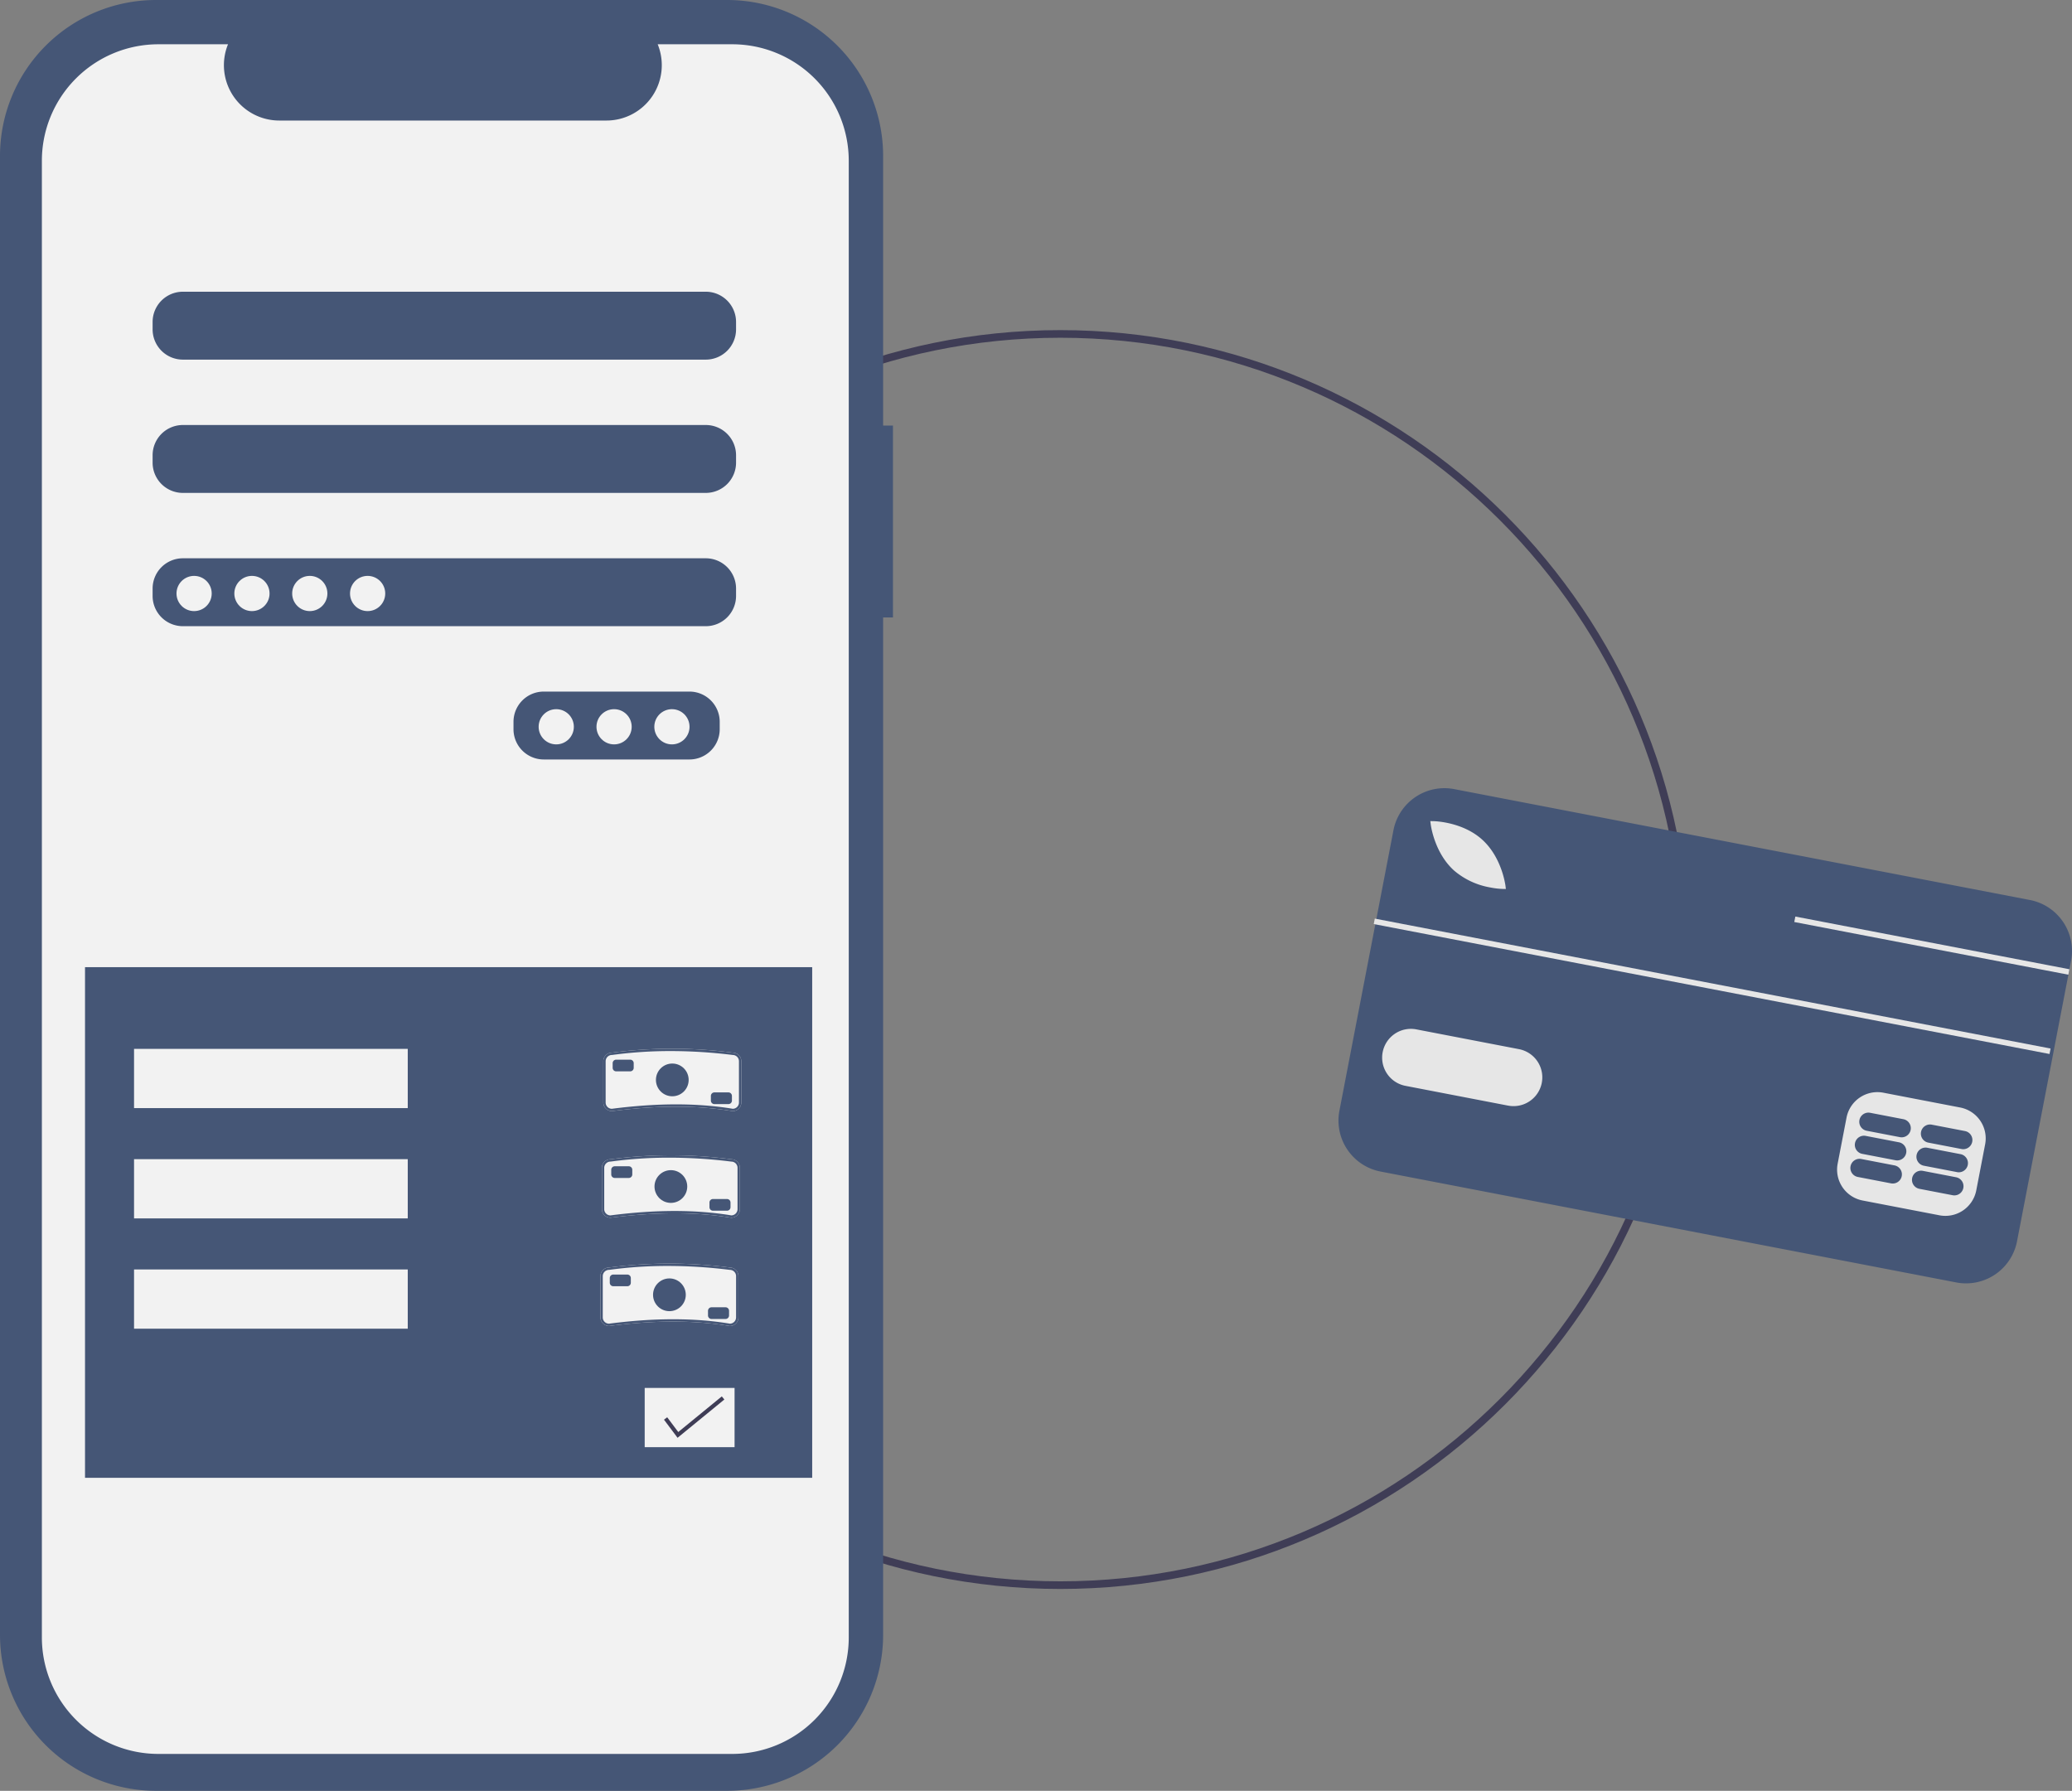 <?xml version="1.0" encoding="UTF-8" standalone="no"?>
<svg
   xmlns:dc="http://purl.org/dc/elements/1.1/"
   xmlns:cc="http://creativecommons.org/ns#"
   xmlns:rdf="http://www.w3.org/1999/02/22-rdf-syntax-ns#"
   xmlns:svg="http://www.w3.org/2000/svg"
   xmlns="http://www.w3.org/2000/svg"
   xmlns:sodipodi="http://sodipodi.sourceforge.net/DTD/sodipodi-0.dtd"
   xmlns:inkscape="http://www.inkscape.org/namespaces/inkscape"
   data-name="Layer 1"
   width="745.575"
   height="644.411"
   viewBox="0 0 745.575 644.411"
   version="1.1"
   id="svg110"
   sodipodi:docname="online-banking.svg"
   inkscape:version="0.92.1 r15371">
  <rect x="0" y="0" width="745.575" height="644.411" fill="#808080" stroke="none"/>
  <defs
     id="defs114" />
  <sodipodi:namedview
     pagecolor="#ffffff"
     bordercolor="#666666"
     borderopacity="1"
     objecttolerance="10"
     gridtolerance="10"
     guidetolerance="10"
     inkscape:pageopacity="0"
     inkscape:pageshadow="2"
     inkscape:window-width="1718"
     inkscape:window-height="1368"
     id="namedview112"
     showgrid="false"
     inkscape:zoom="0.84250182"
     inkscape:cx="204.33157"
     inkscape:cy="330.93405"
     inkscape:window-x="-7"
     inkscape:window-y="0"
     inkscape:window-maximized="0"
     inkscape:current-layer="layer5" />
  <title
     id="title2">online_banking</title>
  <g
     inkscape:groupmode="layer"
     id="layer5"
     inkscape:label="circle">
    <path
       inkscape:connector-curvature="0"
       style="display:inline;fill:#3f3d56;stroke-width:1.373"
       d="m 381.538,571.772 c -124.887,0 -226.49,-101.603 -226.49,-226.49 0,-124.887 101.603,-226.49 226.49,-226.49 124.887,0 226.49,101.603 226.49,226.49 0,124.887 -101.603,226.49 -226.49,226.49 z m 0,-450.236 c -123.373,0 -223.745,100.372 -223.745,223.745 0,123.373 100.372,223.745 223.745,223.745 123.373,0 223.745,-100.372 223.745,-223.745 0,-123.373 -100.372,-223.745 -223.745,-223.745 z"
       id="path12" />
  </g>
  <g
     inkscape:groupmode="layer"
     id="layer2"
     inkscape:label="credit-card"
     style="display:inline"
     transform="translate(-270.737,-17.342)">
    <path
       inkscape:connector-curvature="0"
       style="fill:#455676;fill-opacity:1"
       d="m 592.057,170.478 h -3.541 V 73.481 A 56.139,56.139 0 0 0 532.377,17.342 H 326.876 A 56.139,56.139 0 0 0 270.737,73.48 V 605.613 a 56.139,56.139 0 0 0 56.139,56.139 h 205.501 a 56.139,56.139 0 0 0 56.139,-56.139 V 239.522 h 3.541 z"
       id="path2"
       inkscape:export-xdpi="96"
       inkscape:export-ydpi="96" />
    <path
       inkscape:connector-curvature="0"
       style="fill:#f2f2f2;fill-opacity:1"
       d="m 534.22,33.275 h -26.825 a 19.918,19.918 0 0 1 -18.441,27.441 h -117.729 a 19.918,19.918 0 0 1 -18.441,-27.441 h -25.054 a 41.924,41.924 0 0 0 -41.924,41.924 V 606.55 a 41.924,41.924 0 0 0 41.924,41.924 h 206.491 a 41.924,41.924 0 0 0 41.924,-41.924 V 75.199 a 41.924,41.924 0 0 0 -41.924,-41.924 z m -4.507,246.497 a 10.891,10.891 0 0 1 -10.859,10.859 h -52.486 a 10.891,10.891 0 0 1 -10.859,-10.859 v -2.715 a 10.891,10.891 0 0 1 10.859,-10.859 h 52.486 a 10.891,10.891 0 0 1 10.859,10.859 z m 5.882,-47.961 a 10.891,10.891 0 0 1 -10.859,10.859 H 336.51 a 10.891,10.891 0 0 1 -10.859,-10.859 v -2.715 a 10.891,10.891 0 0 1 10.859,-10.859 h 188.226 a 10.891,10.891 0 0 1 10.859,10.859 z m 0,-47.961 a 10.891,10.891 0 0 1 -10.859,10.859 H 336.51 a 10.891,10.891 0 0 1 -10.859,-10.859 v -2.715 a 10.891,10.891 0 0 1 10.859,-10.859 h 188.226 a 10.891,10.891 0 0 1 10.859,10.859 z m 0,-47.961 a 10.891,10.891 0 0 1 -10.859,10.859 H 336.51 a 10.891,10.891 0 0 1 -10.859,-10.859 v -2.715 a 10.891,10.891 0 0 1 10.859,-10.859 h 188.226 a 10.891,10.891 0 0 1 10.859,10.859 z"
       id="path4"
       inkscape:export-xdpi="96"
       inkscape:export-ydpi="96" />
    <circle
       style="fill:#f2f2f2;fill-opacity:1"
       cx="340.582"
       cy="230.906"
       r="6.335"
       id="circle6"
       inkscape:export-xdpi="96"
       inkscape:export-ydpi="96" />
    <circle
       style="fill:#f2f2f2;fill-opacity:1"
       cx="361.395"
       cy="230.906"
       r="6.335"
       id="circle8"
       inkscape:export-xdpi="96"
       inkscape:export-ydpi="96" />
    <circle
       style="fill:#f2f2f2;fill-opacity:1"
       cx="382.209"
       cy="230.906"
       r="6.335"
       id="circle10"
       inkscape:export-xdpi="96"
       inkscape:export-ydpi="96" />
    <circle
       style="fill:#f2f2f2;fill-opacity:1"
       cx="403.022"
       cy="230.906"
       r="6.335"
       id="circle12"
       inkscape:export-xdpi="96"
       inkscape:export-ydpi="96" />
    <circle
       style="fill:#f2f2f2;fill-opacity:1"
       cx="470.892"
       cy="278.867"
       r="6.335"
       id="circle14"
       inkscape:export-xdpi="96"
       inkscape:export-ydpi="96" />
    <circle
       style="fill:#f2f2f2;fill-opacity:1"
       cx="491.706"
       cy="278.867"
       r="6.335"
       id="circle16"
       inkscape:export-xdpi="96"
       inkscape:export-ydpi="96" />
    <circle
       style="fill:#f2f2f2;fill-opacity:1"
       cx="512.519"
       cy="278.867"
       r="6.335"
       id="circle18"
       inkscape:export-xdpi="96"
       inkscape:export-ydpi="96" />
  </g>
  <g
     inkscape:groupmode="layer"
     id="layer1"
     inkscape:label="credit-card 1">
    <rect
       style="fill:#e6e6e6;fill-opacity:1"
       x="-306.773"
       y="554.247"
       width="116.395"
       height="234.311"
       transform="rotate(-79.097)"
       id="rect70" />
    <path
       inkscape:connector-curvature="0"
       style="fill:#455676"
       d="M 730.42,323.856 523.285,283.957 a 18.683,18.683 0 0 0 -21.877,14.816 l -19.443,100.913 a 18.693,18.693 0 0 0 14.817,21.887 l 207.136,39.899 a 18.683,18.683 0 0 0 21.877,-14.816 l 18.479,-95.914 0.374,-1.96 0.592,-3.049 a 18.683,18.683 0 0 0 -14.816,-21.877 z m -16.095,87.892 -3.203,16.625 a 11.315,11.315 0 0 1 -13.22,8.945 L 670.191,431.983 A 11.315,11.315 0 0 1 661.246,418.764 l 3.203,-16.625 a 11.319,11.319 0 0 1 13.22,-8.945 l 27.702,5.337 a 11.329,11.329 0 0 1 8.955,13.218 z M 497.534,378.605 a 10.346,10.346 0 0 1 12.102,-8.195 l 36.943,7.118 a 10.342,10.342 0 1 1 -3.895,20.315 l -0.02,0.002 -36.943,-7.118 a 10.334,10.334 0 0 1 -8.187,-12.123 z m 17.274,-82.069 -0.138,-1.071 1.083,0.022 c 0.424,0.002 10.439,0.223 17.539,6.6 7.1,6.378 8.383,16.316 8.441,16.732 l 0.128,1.073 -1.082,-0.012 a 28.423,28.423 0 0 1 -4.557,-0.541 27.137,27.137 0 0 1 -12.983,-6.069 c -7.1,-6.378 -8.383,-16.316 -8.431,-16.733 z"
       id="path76" />
    <path
       inkscape:connector-curvature="0"
       style="fill:#455676"
       d="m 681.724,419.36 -12.007,-2.313 a 3.292,3.292 0 0 0 -1.245,6.465 l 12.007,2.313 a 3.292,3.292 0 0 0 1.245,-6.465 z"
       id="path78" />
    <path
       inkscape:connector-curvature="0"
       style="fill:#455676"
       d="m 703.891,423.63 -12.007,-2.313 a 3.292,3.292 0 0 0 -1.245,6.465 l 12.007,2.313 a 3.292,3.292 0 0 0 1.245,-6.465 z"
       id="path80" />
    <path
       inkscape:connector-curvature="0"
       style="fill:#455676"
       d="m 683.326,411.047 -12.007,-2.313 a 3.292,3.292 0 0 0 -1.245,6.465 l 12.007,2.313 a 3.292,3.292 0 0 0 1.245,-6.465 z"
       id="path82" />
    <path
       inkscape:connector-curvature="0"
       style="fill:#455676"
       d="m 705.492,415.317 -12.007,-2.313 a 3.292,3.292 0 0 0 -1.245,6.465 l 12.007,2.313 a 3.292,3.292 0 0 0 1.245,-6.465 z"
       id="path84" />
    <path
       inkscape:connector-curvature="0"
       style="fill:#455676"
       d="m 684.927,402.735 -12.007,-2.313 a 3.292,3.292 0 0 0 -1.245,6.465 l 12.007,2.313 a 3.292,3.292 0 0 0 1.245,-6.465 z"
       id="path86" />
    <path
       inkscape:connector-curvature="0"
       style="fill:#455676"
       d="m 707.093,407.005 -12.007,-2.313 a 3.292,3.292 0 0 0 -1.245,6.465 l 12.007,2.313 a 3.292,3.292 0 0 0 1.245,-6.465 z"
       id="path88" />
    <rect
       style="fill:#e6e6e6;fill-opacity:1"
       x="-233.195"
       y="548.217"
       width="2.001"
       height="247.613"
       transform="rotate(-79.116)"
       id="rect90" />
    <polygon
       transform="rotate(6.392,-746.208,2137.108)"
       style="fill:#e6e6e6;fill-opacity:1"
       points="436.164,186.051 527.687,193.243 536.278,193.917 536.123,195.907 527.532,195.233 435.999,188.043 "
       id="polygon92" />
  </g>
  <g
     inkscape:groupmode="layer"
     id="layer3"
     inkscape:label="account" />
  <g
     inkscape:groupmode="layer"
     id="layer4"
     inkscape:label="money"
     style="display:inline">
    <g
       id="g4736"
       transform="matrix(0.735,0,0,0.735,-274.096,444.958)">
      <rect
         id="rect70-8"
         height="250"
         width="356"
         y="-131.882"
         x="414.542"
         style="fill:#455676;fill-opacity:1" />
      <rect
         id="rect72"
         height="29"
         width="134"
         y="-91.882"
         x="438.542"
         style="fill:#f2f2f2;fill-opacity:1" />
      <rect
         id="rect74"
         height="29"
         width="44"
         y="74.118"
         x="688.542"
         style="fill:#f2f2f2;fill-opacity:1" />
      <rect
         id="rect76"
         height="29"
         width="134"
         y="-37.882"
         x="438.542"
         style="fill:#f2f2f2;fill-opacity:1" />
      <rect
         id="rect78"
         height="29"
         width="134"
         y="16.118"
         x="438.542"
         style="fill:#f2f2f2;fill-opacity:1" />
      <polygon
         id="polygon98"
         points="408.942,441.586 430.263,424.142 431.51,425.665 408.6,444.409 401.953,435.546 403.527,434.365 "
         style="fill:#3f3d56"
         transform="translate(296.032,-345.882)" />
      <path
         id="path32-4"
         d="m 731.627,-61.407 -0.093,-0.008 c -17.365,-2.867 -36.656,-2.866 -58.975,0.004 h -0.009 a 4.22,4.22 0 0 1 -4.27,-4.201 v -20.212 a 4.211,4.211 0 0 1 4.206,-4.206 228.848,228.848 0 0 1 59.212,0.005 h 0.009 a 4.19,4.19 0 0 1 4.128,4.201 v 20.212 a 4.211,4.211 0 0 1 -4.206,4.206 z"
         style="display:inline;fill:#f2f2f2;fill-opacity:1;stroke-width:1.145"
         inkscape:connector-curvature="0" />
      <path
         id="path34"
         d="m 731.627,-61.407 -0.093,-0.008 c -17.365,-2.867 -36.656,-2.866 -58.975,0.004 h -0.009 a 4.22,4.22 0 0 1 -4.27,-4.201 v -20.212 a 4.211,4.211 0 0 1 4.206,-4.206 228.848,228.848 0 0 1 59.212,0.005 h 0.009 a 4.19,4.19 0 0 1 4.128,4.201 v 20.212 a 4.211,4.211 0 0 1 -4.206,4.206 z m -30.321,-29.397 a 211.245,211.245 0 0 0 -28.742,1.913 3.09,3.09 0 0 0 -3.139,3.066 v 20.212 a 3.064,3.064 0 0 0 3.061,3.061 c 22.338,-2.877 41.722,-2.878 59.186,-5.64e-4 a 3.064,3.064 0 0 0 3.016,-3.06 v -20.212 a 3.064,3.064 0 0 0 -3.061,-3.061 246.771,246.771 0 0 0 -30.321,-1.918 z"
         style="display:inline;fill:#455676;fill-opacity:1;stroke-width:1.145"
         inkscape:connector-curvature="0" />
      <circle
         id="circle36"
         r="8.015"
         cy="-76.684"
         cx="702.056"
         style="display:inline;fill:#455676;fill-opacity:1;stroke-width:1.145" />
      <path
         id="path38"
         d="m 681.447,-80.872 h -6.87 a 1.719,1.719 0 0 1 -1.717,-1.717 v -2.29 a 1.719,1.719 0 0 1 1.717,-1.717 h 6.87 a 1.719,1.719 0 0 1 1.717,1.717 v 2.29 a 1.719,1.719 0 0 1 -1.717,1.717 z"
         style="display:inline;fill:#455676;fill-opacity:1;stroke-width:1.145"
         inkscape:connector-curvature="0" />
      <path
         id="path40-9"
         d="m 729.535,-64.842 h -6.87 a 1.719,1.719 0 0 1 -1.717,-1.717 v -2.29 a 1.719,1.719 0 0 1 1.717,-1.717 h 6.87 a 1.719,1.719 0 0 1 1.717,1.717 v 2.29 a 1.719,1.719 0 0 1 -1.717,1.717 z"
         style="display:inline;fill:#455676;fill-opacity:1;stroke-width:1.145"
         inkscape:connector-curvature="0" />
      <path
         id="path32-4-2"
         d="m 730.93,-9.213 -0.093,-0.008 c -17.365,-2.867 -36.656,-2.866 -58.975,0.004 h -0.009 a 4.22,4.22 0 0 1 -4.27,-4.201 v -20.212 a 4.211,4.211 0 0 1 4.206,-4.206 228.848,228.848 0 0 1 59.212,0.005 h 0.009 a 4.19,4.19 0 0 1 4.128,4.201 v 20.212 a 4.211,4.211 0 0 1 -4.206,4.206 z"
         style="display:inline;fill:#f2f2f2;fill-opacity:1;stroke-width:1.145"
         inkscape:connector-curvature="0" />
      <path
         id="path34-9"
         d="m 730.93,-9.213 -0.093,-0.008 c -17.365,-2.867 -36.656,-2.866 -58.975,0.004 h -0.009 a 4.22,4.22 0 0 1 -4.27,-4.201 v -20.212 a 4.211,4.211 0 0 1 4.206,-4.206 228.848,228.848 0 0 1 59.212,0.005 h 0.009 a 4.19,4.19 0 0 1 4.128,4.201 v 20.212 a 4.211,4.211 0 0 1 -4.206,4.206 z m -30.321,-29.397 a 211.245,211.245 0 0 0 -28.742,1.913 3.09,3.09 0 0 0 -3.139,3.066 v 20.212 a 3.064,3.064 0 0 0 3.061,3.061 c 22.338,-2.877 41.722,-2.878 59.186,-5.64e-4 a 3.064,3.064 0 0 0 3.016,-3.06 v -20.212 a 3.064,3.064 0 0 0 -3.061,-3.061 246.771,246.771 0 0 0 -30.321,-1.918 z"
         style="display:inline;fill:#455676;fill-opacity:1;stroke-width:1.145"
         inkscape:connector-curvature="0" />
      <circle
         id="circle36-1"
         r="8.015"
         cy="-24.49"
         cx="701.359"
         style="display:inline;fill:#455676;fill-opacity:1;stroke-width:1.145" />
      <path
         id="path38-2"
         d="m 680.75,-28.677 h -6.87 a 1.719,1.719 0 0 1 -1.717,-1.717 v -2.29 a 1.719,1.719 0 0 1 1.717,-1.717 h 6.87 a 1.719,1.719 0 0 1 1.717,1.717 v 2.29 a 1.719,1.719 0 0 1 -1.717,1.717 z"
         style="display:inline;fill:#455676;fill-opacity:1;stroke-width:1.145"
         inkscape:connector-curvature="0" />
      <path
         id="path40-9-2"
         d="m 728.838,-12.648 h -6.87 a 1.719,1.719 0 0 1 -1.717,-1.717 v -2.29 a 1.719,1.719 0 0 1 1.717,-1.717 h 6.87 a 1.719,1.719 0 0 1 1.717,1.717 v 2.29 a 1.719,1.719 0 0 1 -1.717,1.717 z"
         style="display:inline;fill:#455676;fill-opacity:1;stroke-width:1.145"
         inkscape:connector-curvature="0" />
      <path
         id="path32-4-2-5"
         d="m 730.215,43.796 -0.093,-0.008 c -17.365,-2.867 -36.656,-2.866 -58.975,0.004 h -0.009 a 4.22,4.22 0 0 1 -4.27,-4.201 V 19.378 a 4.211,4.211 0 0 1 4.206,-4.206 228.848,228.848 0 0 1 59.212,0.005 h 0.009 a 4.19,4.19 0 0 1 4.128,4.201 v 20.212 a 4.211,4.211 0 0 1 -4.206,4.206 z"
         style="display:inline;fill:#f2f2f2;fill-opacity:1;stroke-width:1.145"
         inkscape:connector-curvature="0" />
      <path
         id="path34-9-0"
         d="m 730.215,43.796 -0.093,-0.008 c -17.365,-2.867 -36.656,-2.866 -58.975,0.004 h -0.009 a 4.22,4.22 0 0 1 -4.27,-4.201 V 19.378 a 4.211,4.211 0 0 1 4.206,-4.206 228.848,228.848 0 0 1 59.212,0.005 h 0.009 a 4.19,4.19 0 0 1 4.128,4.201 v 20.212 a 4.211,4.211 0 0 1 -4.206,4.206 z M 699.894,14.399 a 211.245,211.245 0 0 0 -28.742,1.913 3.09,3.09 0 0 0 -3.139,3.066 v 20.212 a 3.064,3.064 0 0 0 3.061,3.061 c 22.338,-2.877 41.722,-2.878 59.186,-5.64e-4 a 3.064,3.064 0 0 0 3.016,-3.06 V 19.378 a 3.064,3.064 0 0 0 -3.061,-3.061 246.771,246.771 0 0 0 -30.321,-1.918 z"
         style="display:inline;fill:#455676;fill-opacity:1;stroke-width:1.145"
         inkscape:connector-curvature="0" />
      <circle
         id="circle36-1-6"
         r="8.015"
         cy="28.52"
         cx="700.645"
         style="display:inline;fill:#455676;fill-opacity:1;stroke-width:1.145" />
      <path
         id="path38-2-7"
         d="m 680.036,24.332 h -6.87 a 1.719,1.719 0 0 1 -1.717,-1.717 v -2.29 a 1.719,1.719 0 0 1 1.717,-1.717 h 6.87 a 1.719,1.719 0 0 1 1.717,1.717 v 2.29 a 1.719,1.719 0 0 1 -1.717,1.717 z"
         style="display:inline;fill:#455676;fill-opacity:1;stroke-width:1.145"
         inkscape:connector-curvature="0" />
      <path
         id="path40-9-2-6"
         d="m 728.124,40.361 h -6.87 a 1.719,1.719 0 0 1 -1.717,-1.717 v -2.29 a 1.719,1.719 0 0 1 1.717,-1.717 h 6.87 a 1.719,1.719 0 0 1 1.717,1.717 v 2.29 a 1.719,1.719 0 0 1 -1.717,1.717 z"
         style="display:inline;fill:#455676;fill-opacity:1;stroke-width:1.145"
         inkscape:connector-curvature="0" />
    </g>
  </g>
</svg>
